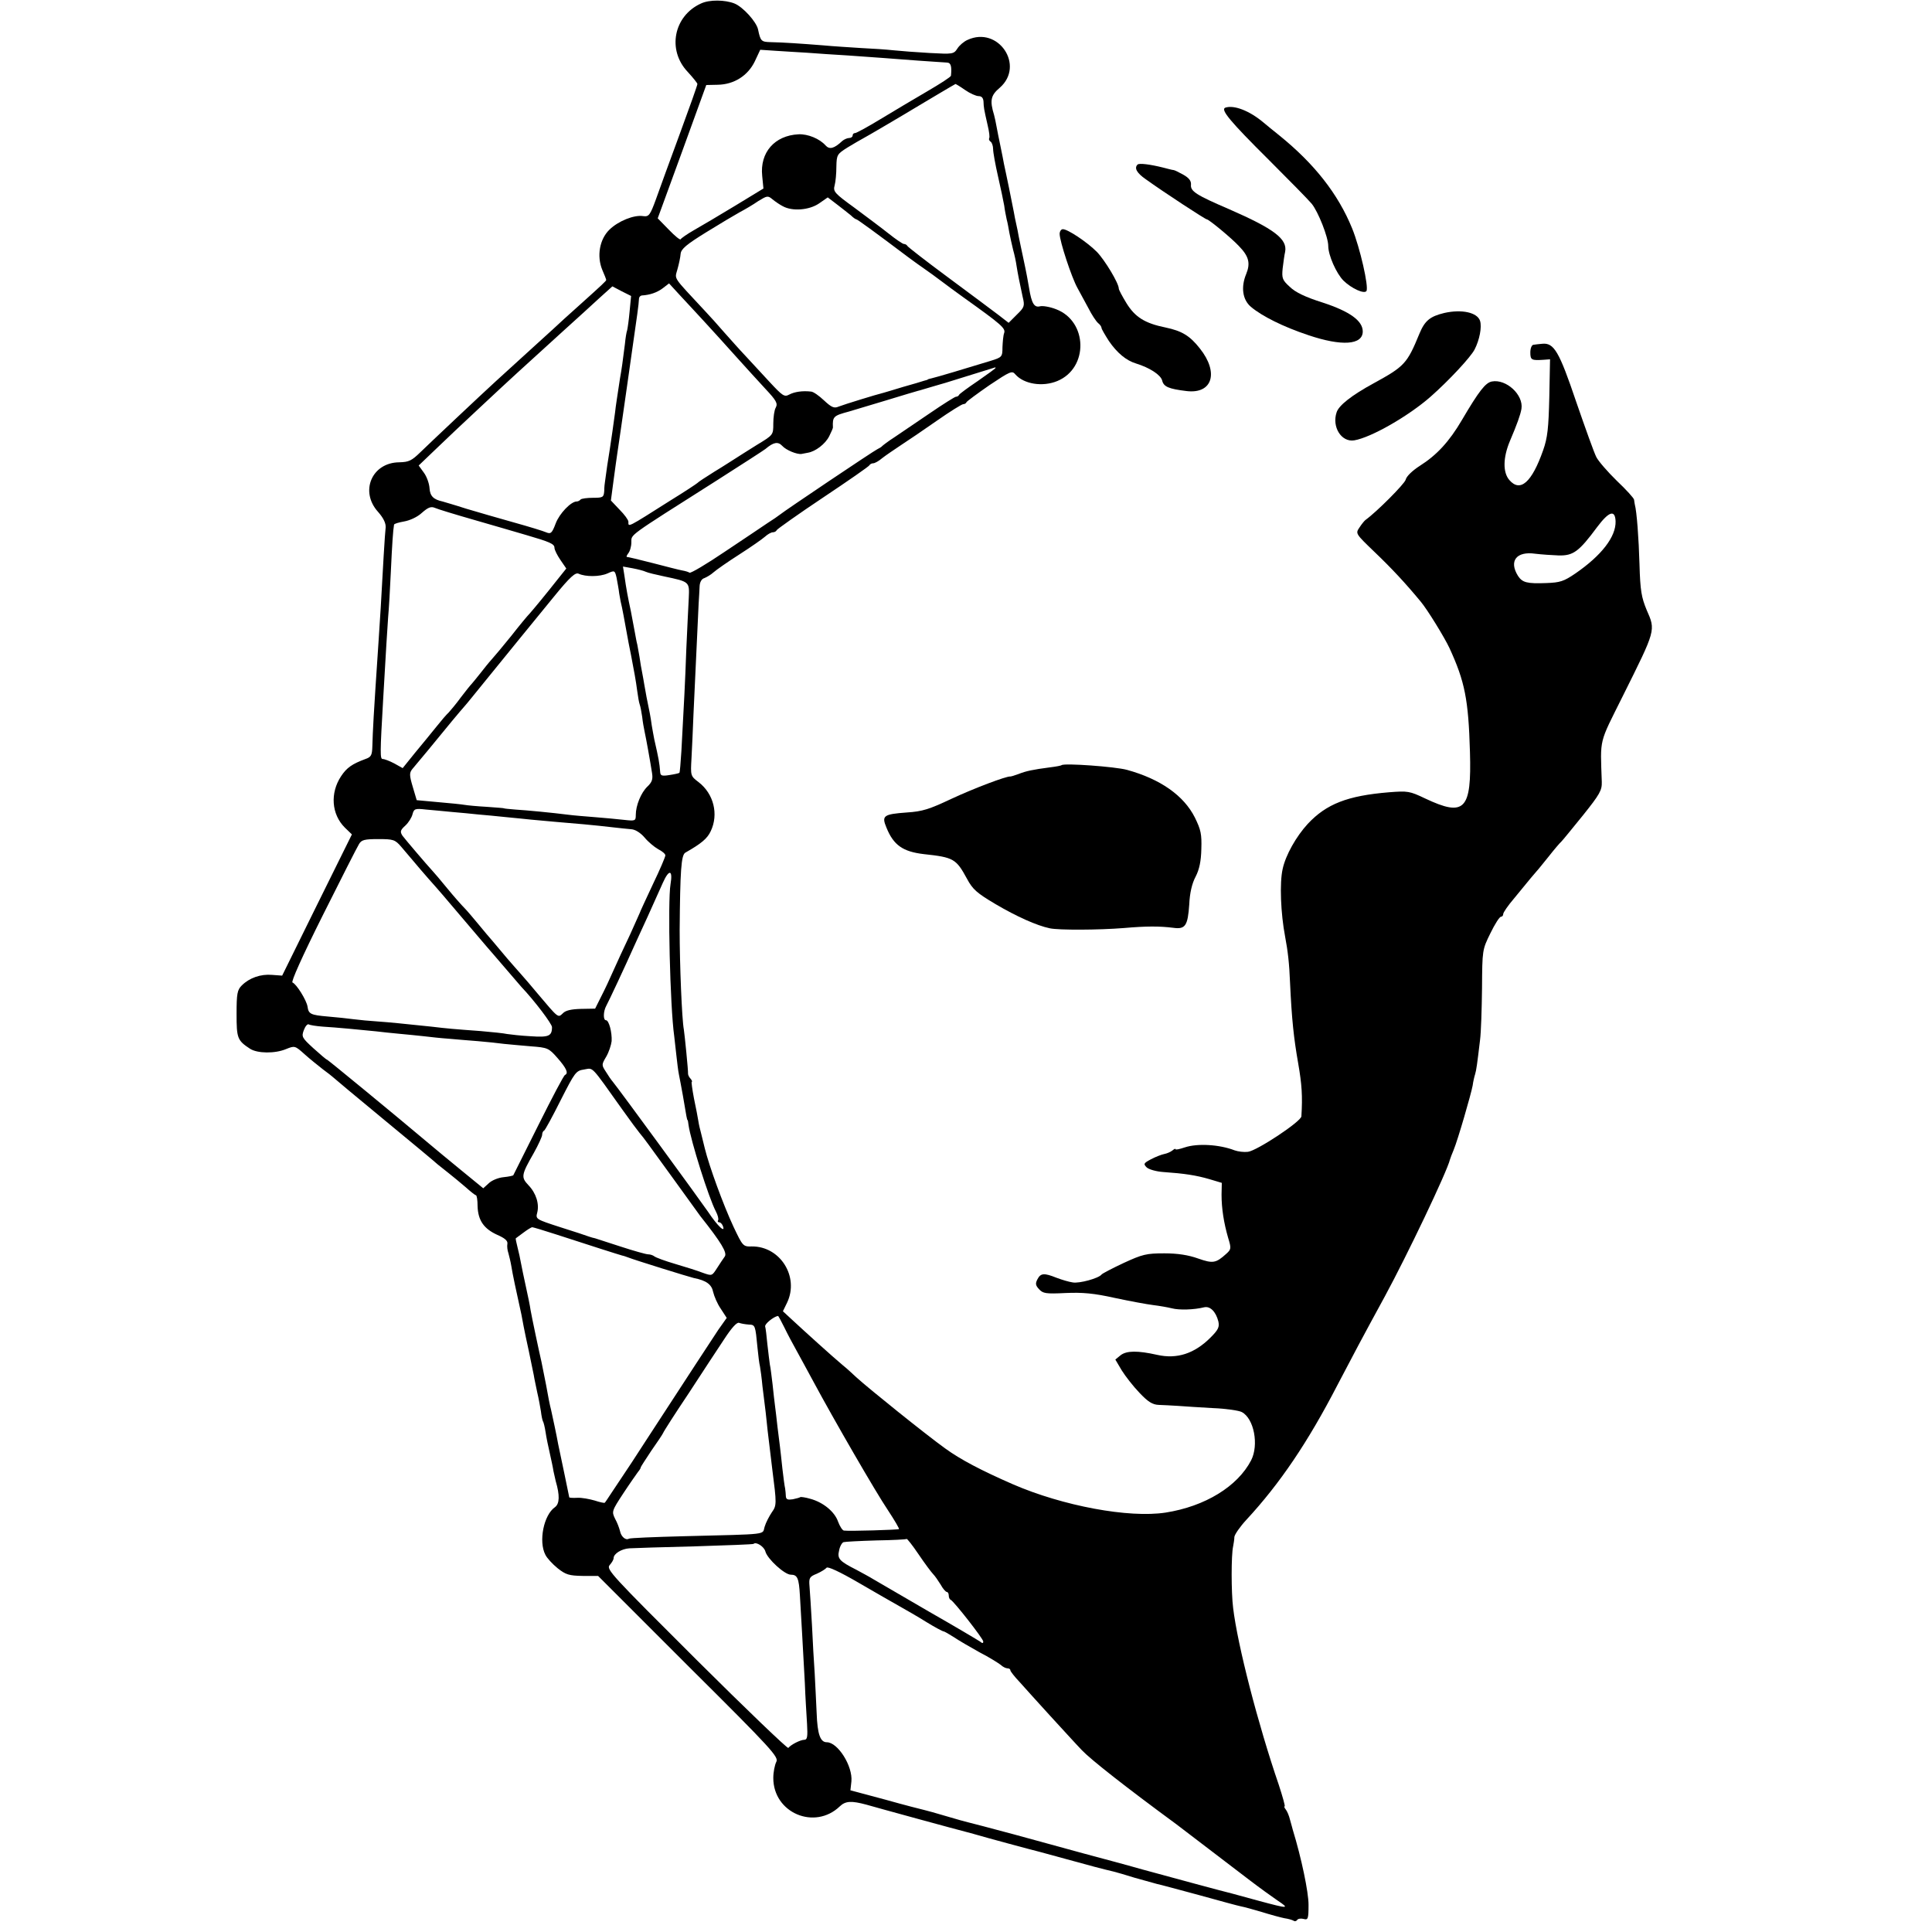 <?xml version="1.0" standalone="no"?>
<!DOCTYPE svg PUBLIC "-//W3C//DTD SVG 20010904//EN"
 "http://www.w3.org/TR/2001/REC-SVG-20010904/DTD/svg10.dtd">
<svg version="1.0" xmlns="http://www.w3.org/2000/svg"
 width="784pt" height="784pt" viewBox="0 0 784 784"
 preserveAspectRatio="xMidYMid meet">
<g transform="translate(0,784) scale(0.1,-0.1)"
fill="#000000" stroke="none">
<path d="M2845 7826 c-111 -50 -139 -189 -54 -278 21 -23 39 -45 39 -49 0 -5
-32 -95 -71 -201 -39 -106 -83 -226 -97 -266 -24 -66 -29 -72 -52 -69 -37 6
-101 -20 -137 -55 -40 -39 -52 -107 -29 -163 9 -20 16 -39 16 -41 0 -4 -16
-19 -105 -99 -43 -38 -92 -83 -110 -100 -28 -25 -81 -74 -234 -213 -57 -52
-267 -250 -305 -287 -36 -35 -47 -40 -86 -41 -111 -1 -161 -118 -86 -201 22
-25 32 -46 31 -63 -3 -22 -12 -178 -20 -325 -2 -27 -6 -90 -9 -140 -21 -311
-23 -356 -25 -423 -1 -37 -5 -44 -28 -52 -54 -20 -76 -35 -99 -70 -45 -68 -39
-154 15 -208 l29 -28 -142 -287 -141 -286 -41 3 c-46 4 -92 -12 -123 -43 -18
-18 -21 -33 -21 -115 0 -99 3 -108 55 -142 30 -19 101 -20 146 -1 35 14 36 14
75 -21 21 -19 55 -46 74 -61 19 -14 37 -28 40 -31 3 -3 97 -82 210 -175 113
-93 210 -174 216 -180 6 -5 26 -21 44 -35 18 -14 49 -40 69 -57 20 -18 39 -33
42 -33 4 0 7 -20 7 -45 2 -57 25 -91 80 -116 30 -13 43 -24 41 -36 -2 -10 0
-27 4 -38 3 -11 9 -35 12 -53 4 -27 20 -103 41 -197 2 -11 6 -32 9 -48 3 -15
12 -60 21 -100 8 -39 17 -83 20 -97 2 -14 9 -45 14 -70 6 -25 12 -59 15 -77 2
-18 6 -36 8 -40 3 -4 8 -25 11 -45 3 -21 11 -59 17 -85 6 -27 13 -59 15 -73 3
-14 7 -32 9 -40 17 -58 16 -92 -3 -106 -46 -32 -67 -139 -39 -193 6 -13 29
-38 50 -55 33 -26 46 -30 101 -31 l63 0 367 -367 c342 -340 367 -368 356 -388
-6 -12 -12 -41 -12 -65 0 -142 168 -213 270 -115 23 22 47 23 107 7 41 -12
381 -105 410 -112 17 -5 35 -9 40 -11 22 -7 241 -66 255 -69 8 -2 58 -16 110
-30 86 -24 147 -40 190 -50 8 -2 47 -13 85 -25 39 -11 79 -22 90 -25 11 -2 88
-23 170 -45 83 -23 160 -44 171 -46 12 -2 51 -13 85 -23 35 -11 76 -22 91 -25
15 -2 32 -7 37 -10 5 -4 12 -2 15 3 3 5 15 7 26 4 18 -5 20 0 20 58 0 51 -29
190 -64 304 -2 6 -6 24 -11 40 -4 17 -12 36 -18 43 -5 6 -7 12 -4 12 3 0 -8
39 -24 88 -84 245 -167 566 -185 717 -8 63 -8 216 0 250 2 11 5 28 5 38 1 10
23 42 49 70 136 147 249 314 369 546 66 126 97 185 193 361 90 166 252 505
264 555 2 6 8 23 15 39 17 41 70 224 77 261 2 16 7 37 10 46 5 17 8 38 20 139
4 30 7 125 8 210 1 155 1 156 34 223 18 37 37 67 43 67 5 0 9 5 9 11 0 6 19
34 43 62 69 84 81 99 92 111 6 6 28 34 50 61 22 28 45 55 51 60 6 6 45 54 88
107 68 85 77 101 76 135 -6 181 -13 151 85 348 135 271 134 266 97 350 -21 51
-26 78 -29 185 -3 106 -11 214 -19 243 -1 4 -2 12 -3 19 0 6 -32 41 -70 77
-37 36 -75 80 -83 96 -9 17 -45 118 -82 225 -69 204 -90 240 -138 235 -12 -1
-29 -3 -35 -4 -7 0 -13 -14 -13 -31 0 -31 5 -33 53 -30 l27 2 -3 -154 c-3
-125 -7 -164 -25 -215 -46 -131 -93 -172 -137 -121 -27 31 -26 91 2 158 29 68
43 107 47 131 9 57 -62 122 -120 111 -26 -5 -52 -38 -122 -157 -51 -87 -102
-142 -170 -185 -31 -20 -55 -43 -58 -57 -5 -17 -116 -129 -163 -163 -4 -3 -15
-16 -24 -30 -17 -25 -17 -25 61 -100 70 -67 125 -126 187 -201 27 -32 97 -146
117 -189 62 -135 77 -208 83 -421 7 -236 -21 -265 -182 -189 -63 30 -70 31
-147 25 -168 -14 -253 -47 -329 -128 -47 -51 -90 -127 -102 -183 -13 -57 -8
-180 10 -275 11 -58 17 -109 20 -188 7 -149 15 -223 33 -326 15 -86 18 -133
13 -215 -1 -21 -181 -140 -217 -144 -16 -2 -40 1 -54 6 -62 24 -151 29 -202
12 -21 -7 -38 -11 -38 -7 0 3 -6 0 -13 -6 -8 -6 -22 -12 -33 -14 -10 -2 -34
-11 -53 -21 -30 -16 -32 -19 -18 -33 8 -8 38 -17 68 -19 85 -6 132 -13 187
-29 l50 -15 -1 -48 c0 -55 9 -114 27 -176 13 -42 12 -46 -8 -64 -42 -38 -54
-40 -114 -19 -39 14 -83 21 -137 21 -73 0 -89 -4 -165 -39 -47 -22 -87 -43
-90 -47 -11 -15 -90 -37 -117 -32 -15 2 -45 11 -66 19 -50 20 -64 19 -77 -6
-9 -17 -8 -25 6 -40 16 -18 28 -20 108 -16 69 3 115 -1 200 -20 61 -13 131
-26 156 -29 25 -3 59 -9 75 -13 30 -8 91 -6 131 4 25 6 48 -18 58 -57 5 -23 0
-34 -32 -66 -65 -65 -136 -88 -216 -70 -80 18 -124 17 -148 -1 l-22 -18 26
-44 c15 -24 47 -65 72 -91 35 -37 53 -48 78 -49 18 -1 53 -2 78 -4 25 -2 89
-6 142 -9 53 -2 106 -10 117 -16 50 -26 70 -134 38 -196 -55 -106 -187 -187
-347 -212 -149 -23 -417 27 -620 115 -128 56 -212 100 -274 145 -78 56 -313
245 -361 289 -16 15 -41 38 -55 49 -42 35 -161 143 -203 182 l-40 37 17 35
c50 105 -28 229 -143 228 -36 -1 -37 1 -75 81 -41 88 -98 244 -116 317 -6 25
-13 54 -16 65 -3 11 -8 31 -10 45 -2 14 -10 55 -18 93 -7 37 -11 67 -9 67 3 0
1 6 -5 13 -6 6 -10 15 -10 20 1 12 -14 161 -17 179 -8 41 -17 266 -17 403 2
242 6 305 23 315 65 37 89 57 103 87 33 69 12 152 -49 199 -33 25 -33 26 -29
97 2 40 6 119 8 177 6 129 18 389 21 450 2 25 3 57 4 72 1 16 8 29 19 32 10 4
27 14 38 24 10 9 57 42 104 72 47 30 94 63 104 72 11 10 25 18 32 18 7 0 14 4
16 9 2 4 86 64 188 132 102 68 187 127 188 131 2 4 9 8 15 8 7 0 23 9 37 21
14 11 48 34 75 52 28 18 94 63 147 100 53 37 101 67 107 67 5 0 11 3 13 8 2 4
44 35 93 69 84 56 92 60 105 44 35 -40 111 -52 171 -27 127 53 123 242 -5 291
-25 10 -55 15 -66 12 -23 -6 -34 12 -44 74 -3 19 -12 68 -21 109 -9 41 -18 86
-21 100 -2 14 -7 36 -10 50 -3 14 -8 36 -10 50 -3 14 -12 59 -20 100 -9 41
-17 84 -20 95 -2 11 -8 43 -14 71 -6 28 -13 64 -16 80 -3 16 -7 37 -10 47 -18
59 -14 80 23 111 103 90 -6 252 -131 194 -14 -6 -33 -22 -41 -35 -15 -23 -19
-23 -113 -18 -53 3 -119 8 -147 11 -27 3 -86 7 -130 9 -44 3 -114 7 -155 11
-89 7 -161 12 -213 13 -38 1 -41 4 -51 52 -7 31 -61 91 -96 105 -38 15 -101
16 -135 0z m430 -200 c39 -3 113 -8 165 -11 52 -4 115 -8 140 -10 60 -5 241
-18 263 -19 15 0 20 -14 16 -53 0 -5 -44 -33 -97 -64 -53 -31 -139 -82 -190
-113 -51 -31 -97 -56 -102 -56 -6 0 -10 -4 -10 -10 0 -5 -6 -10 -14 -10 -8 0
-21 -6 -28 -12 -33 -31 -52 -36 -68 -18 -24 27 -72 47 -110 45 -97 -5 -157
-74 -147 -169 l5 -51 -115 -70 c-64 -39 -139 -83 -167 -99 -28 -16 -52 -33
-54 -37 -2 -4 -23 13 -48 39 l-45 46 99 271 98 270 46 1 c67 1 123 37 151 95
l22 47 60 -4 c33 -2 92 -6 130 -8z m641 -151 c20 -14 45 -25 55 -25 13 0 19
-8 20 -22 1 -24 1 -27 17 -97 6 -25 9 -48 6 -52 -2 -4 0 -10 6 -14 5 -3 10
-17 10 -30 0 -13 9 -63 20 -111 11 -48 22 -101 25 -118 2 -17 7 -42 10 -56 4
-14 8 -38 11 -55 3 -16 10 -47 15 -68 6 -21 12 -50 14 -65 5 -32 13 -72 25
-127 9 -37 7 -42 -24 -72 l-33 -33 -44 34 c-24 18 -116 87 -204 152 -88 65
-161 122 -163 126 -2 4 -8 8 -14 8 -5 0 -33 19 -63 43 -29 23 -92 70 -139 105
-80 58 -86 65 -79 90 4 15 7 49 7 76 1 48 3 51 46 78 25 15 52 31 60 35 14 7
167 97 228 134 30 18 146 87 149 88 1 1 19 -10 39 -24z m-739 -472 c38 -21
106 -16 146 11 l36 25 38 -29 c21 -16 46 -36 56 -44 9 -9 19 -16 22 -16 4 0
73 -50 211 -154 23 -17 52 -38 64 -46 19 -13 45 -32 85 -62 6 -5 39 -29 75
-55 154 -110 171 -125 165 -144 -4 -10 -6 -37 -7 -58 0 -39 -2 -41 -47 -55
-94 -29 -225 -68 -240 -71 -9 -2 -16 -4 -16 -5 0 -1 -7 -3 -15 -5 -8 -3 -46
-14 -85 -25 -38 -12 -74 -22 -80 -24 -26 -6 -162 -48 -182 -56 -18 -8 -29 -3
-59 25 -20 19 -44 36 -53 36 -35 4 -67 -1 -88 -12 -20 -11 -27 -6 -80 51 -32
35 -76 82 -98 106 -22 23 -60 66 -85 94 -25 29 -61 69 -80 89 -133 143 -122
126 -111 168 6 21 12 49 13 63 2 20 24 38 103 87 55 34 117 71 137 82 21 11
55 31 75 45 36 22 39 23 58 7 11 -9 30 -22 42 -28z m-318 -469 c31 -34 88 -96
126 -139 39 -43 93 -103 122 -134 43 -46 50 -58 41 -75 -6 -10 -10 -40 -10
-65 0 -46 0 -46 -66 -86 -35 -22 -75 -47 -87 -55 -13 -8 -51 -33 -86 -54 -35
-22 -66 -42 -69 -46 -3 -3 -51 -35 -108 -70 -180 -114 -172 -110 -172 -87 0 7
-16 29 -36 49 l-35 37 11 83 c6 46 13 94 15 108 5 30 71 493 81 565 4 28 7 56
7 63 0 6 5 12 11 13 34 2 62 12 85 29 l26 20 44 -48 c24 -26 69 -74 100 -108z
m-304 43 c-3 -34 -8 -69 -10 -77 -3 -8 -7 -33 -9 -55 -8 -65 -14 -108 -20
-140 -10 -67 -18 -116 -20 -138 -4 -31 -18 -129 -21 -147 -1 -8 -6 -40 -11
-70 -4 -30 -8 -59 -9 -65 -1 -5 -3 -22 -3 -37 -2 -26 -5 -28 -45 -28 -24 0
-47 -3 -51 -7 -4 -5 -11 -8 -16 -8 -23 0 -70 -49 -85 -89 -15 -40 -20 -44 -39
-36 -11 5 -70 23 -131 40 -60 17 -148 42 -194 56 -46 15 -89 27 -95 29 -37 8
-51 22 -53 54 -1 18 -11 47 -23 63 l-21 29 70 67 c38 37 118 112 177 167 138
129 155 144 343 315 52 47 117 106 145 132 l51 46 38 -20 38 -19 -6 -62z
m1485 -230 c0 -2 -33 -26 -72 -53 -40 -27 -74 -52 -76 -56 -2 -5 -8 -8 -13 -8
-4 0 -52 -30 -106 -67 -54 -37 -118 -80 -143 -97 -25 -16 -47 -33 -50 -36 -3
-4 -12 -9 -20 -13 -15 -7 -374 -248 -396 -266 -6 -5 -28 -20 -50 -34 -21 -14
-99 -67 -173 -116 -74 -50 -138 -88 -143 -85 -4 3 -17 7 -29 9 -12 2 -66 16
-120 30 -54 14 -101 25 -105 25 -3 0 -1 6 5 14 7 8 13 28 13 45 1 34 -21 18
343 249 105 67 195 125 201 130 33 28 51 31 68 13 16 -18 61 -36 79 -33 4 1
16 3 26 5 30 5 70 35 86 67 8 16 15 32 15 35 -2 45 2 48 65 65 17 5 84 25 150
45 66 20 125 38 130 39 6 1 30 9 55 16 25 7 50 15 55 16 12 4 199 62 203 63 1
1 2 0 2 -2z m-2115 -617 c77 -22 172 -50 210 -61 96 -28 115 -36 115 -52 0 -8
11 -30 24 -49 l24 -35 -32 -40 c-56 -71 -101 -125 -116 -142 -9 -9 -43 -50
-75 -91 -33 -41 -69 -84 -80 -96 -11 -12 -31 -37 -45 -55 -14 -18 -30 -37 -35
-43 -6 -6 -26 -31 -45 -56 -18 -25 -41 -52 -49 -61 -9 -8 -32 -35 -51 -59 -19
-24 -58 -71 -86 -105 l-50 -62 -34 19 c-19 10 -40 18 -47 18 -11 0 -11 21 2
245 12 208 16 274 20 330 3 33 8 116 11 185 5 109 9 169 13 191 1 4 19 9 41
13 23 4 54 18 72 35 25 22 37 27 53 20 11 -5 83 -27 160 -49z m4631 -5 c2 -63
-57 -139 -163 -212 -47 -32 -62 -37 -118 -39 -79 -3 -97 2 -115 29 -38 61 -6
101 70 90 25 -3 68 -6 96 -7 58 -1 81 15 155 115 48 64 73 72 75 24z m-3936
-205 c8 -4 42 -12 75 -19 104 -22 103 -21 100 -88 -2 -32 -6 -125 -10 -208 -5
-141 -9 -211 -20 -414 -3 -46 -6 -85 -8 -87 -2 -2 -20 -6 -40 -9 -31 -5 -37
-3 -38 12 -3 38 -6 54 -24 133 -3 14 -7 39 -10 55 -2 17 -6 39 -8 50 -8 37
-20 100 -23 120 -2 11 -5 31 -8 45 -3 14 -8 43 -11 65 -4 22 -8 45 -9 50 -2 6
-6 28 -10 50 -4 22 -11 60 -16 85 -12 55 -19 93 -26 143 l-6 38 39 -7 c21 -4
45 -10 53 -14z m-107 -90 c3 -19 8 -44 11 -55 2 -11 10 -49 16 -85 6 -36 16
-85 21 -110 12 -63 19 -99 25 -145 3 -22 7 -46 10 -54 3 -8 7 -30 10 -50 2
-20 7 -47 10 -61 6 -27 22 -116 30 -167 4 -25 0 -37 -19 -55 -26 -25 -47 -77
-47 -115 0 -24 -2 -25 -47 -20 -27 3 -79 8 -118 11 -38 3 -88 7 -110 10 -63 8
-166 18 -215 21 -25 2 -45 4 -45 5 0 1 -31 3 -70 6 -38 2 -79 6 -90 8 -11 2
-59 7 -107 11 l-87 8 -16 54 c-14 47 -14 57 -2 72 15 17 95 114 162 196 22 27
45 53 50 59 6 6 46 56 90 110 44 54 105 129 135 166 30 37 92 113 138 169 66
81 87 99 100 93 28 -13 85 -13 117 1 29 13 30 13 37 -17 3 -17 9 -47 11 -66z
m-678 -885 c33 -3 80 -7 105 -10 25 -2 77 -7 115 -11 39 -4 84 -8 100 -10 57
-5 150 -14 215 -19 36 -3 88 -9 115 -12 28 -3 62 -7 77 -8 16 -1 38 -15 54
-34 14 -17 39 -38 55 -47 16 -8 29 -19 29 -25 0 -6 -22 -58 -50 -116 -27 -58
-50 -107 -50 -108 0 -2 -20 -45 -43 -97 -24 -51 -55 -117 -68 -147 -13 -30
-35 -77 -49 -104 l-25 -50 -57 -1 c-39 -1 -63 -6 -74 -18 -20 -19 -17 -21
-104 82 -25 30 -54 64 -65 76 -11 12 -36 41 -57 65 -20 24 -46 55 -58 69 -12
14 -39 45 -59 70 -20 24 -45 54 -56 65 -11 11 -43 47 -70 80 -27 33 -54 65
-60 71 -24 26 -110 127 -122 143 -10 16 -9 22 12 41 13 12 26 33 29 46 6 22
10 24 54 19 26 -2 74 -7 107 -10z m-207 -141 c15 -18 38 -45 51 -60 13 -16 40
-47 60 -70 41 -46 55 -62 171 -199 47 -55 89 -105 95 -111 5 -6 30 -35 55 -64
25 -29 50 -58 55 -64 55 -58 125 -151 125 -164 0 -37 -14 -42 -87 -37 -39 2
-82 7 -95 9 -13 3 -61 8 -108 12 -109 8 -133 10 -200 18 -125 13 -163 17 -218
21 -31 2 -75 6 -97 9 -22 3 -69 8 -105 11 -69 6 -78 10 -82 40 -4 26 -45 92
-61 98 -7 2 38 103 123 273 74 148 140 278 147 289 10 17 23 20 78 20 61 0 68
-2 93 -31z m1093 -152 c-12 -70 -2 -496 15 -617 2 -16 6 -52 9 -80 3 -27 7
-61 10 -75 3 -14 10 -52 16 -85 15 -90 17 -100 19 -100 1 0 3 -9 4 -20 9 -64
82 -296 111 -351 8 -15 12 -31 9 -36 -3 -4 -1 -8 4 -8 6 0 12 -7 15 -14 13
-33 -21 -2 -60 57 -38 55 -356 490 -386 527 -7 8 -20 27 -29 42 -17 26 -17 28
2 60 11 19 20 47 22 63 2 36 -11 85 -23 85 -12 0 -11 36 1 58 9 16 77 161 113
242 9 19 33 73 55 120 21 47 49 109 62 138 25 56 41 53 31 -6z m-1412 -578
c53 -3 157 -13 216 -19 22 -3 65 -7 95 -10 30 -3 75 -7 100 -10 25 -3 70 -8
100 -10 30 -3 84 -7 120 -10 36 -3 83 -8 105 -11 22 -2 72 -7 110 -10 67 -5
72 -7 107 -47 36 -41 46 -62 31 -69 -5 -1 -53 -93 -108 -203 -55 -110 -101
-202 -102 -204 -1 -2 -19 -6 -40 -8 -21 -2 -48 -13 -60 -25 l-22 -20 -88 72
c-48 39 -108 89 -133 110 -134 113 -410 340 -413 340 -3 0 -27 21 -55 46 -47
43 -49 47 -39 74 6 16 15 26 20 23 5 -3 30 -7 56 -9z m1216 -336 c32 -45 64
-88 70 -95 21 -25 32 -41 135 -183 58 -80 108 -149 112 -155 85 -107 110 -149
99 -164 -6 -9 -21 -30 -32 -48 -20 -31 -20 -31 -57 -18 -20 8 -71 24 -112 36
-41 12 -79 26 -85 31 -5 4 -16 8 -25 8 -8 0 -58 14 -110 31 -52 17 -99 32
-105 34 -5 1 -17 4 -25 7 -8 3 -61 21 -116 38 -99 32 -101 33 -94 59 9 35 -4
79 -36 112 -30 32 -29 41 22 130 19 34 34 67 34 74 0 7 3 15 8 17 4 2 34 57
67 123 58 114 62 120 95 125 39 6 24 22 155 -162z m-269 -507 c123 -40 257
-83 269 -86 6 -1 17 -5 25 -8 25 -10 244 -78 265 -83 51 -10 73 -26 79 -57 4
-17 17 -48 31 -68 l24 -37 -34 -48 c-28 -42 -122 -186 -290 -444 -53 -82 -76
-117 -95 -145 -8 -12 -28 -42 -44 -66 -16 -24 -30 -46 -32 -47 -1 -2 -20 2
-41 9 -21 6 -52 12 -70 11 -18 -1 -33 0 -33 2 0 1 -9 45 -20 97 -11 52 -22
105 -25 119 -6 34 -22 109 -29 140 -4 14 -13 59 -20 100 -8 41 -17 84 -19 95
-9 38 -39 180 -44 209 -2 16 -11 59 -19 95 -8 36 -17 80 -20 96 -3 17 -9 45
-14 64 -5 19 -8 35 -7 36 1 1 15 11 31 23 16 12 32 22 36 22 3 0 47 -13 96
-29z m927 -378 c13 -27 35 -68 49 -93 14 -25 44 -81 68 -125 86 -160 255 -452
303 -523 27 -41 47 -75 45 -77 -3 -3 -202 -9 -223 -6 -6 0 -17 17 -24 36 -14
41 -61 79 -113 93 -20 6 -38 8 -40 7 -2 -2 -16 -6 -31 -9 -20 -3 -27 -1 -28
12 0 9 -2 24 -3 32 -2 8 -7 44 -11 80 -4 36 -8 76 -10 90 -2 14 -6 50 -10 80
-3 30 -8 69 -10 85 -2 17 -7 56 -10 88 -4 32 -8 68 -11 80 -2 12 -6 49 -10 82
-3 33 -7 66 -9 72 -3 10 34 40 52 43 2 0 13 -21 26 -47z m-145 12 c27 -1 27
-2 36 -95 3 -30 7 -64 10 -75 2 -11 7 -47 10 -80 4 -33 10 -80 13 -105 3 -25
6 -58 8 -75 4 -31 12 -102 19 -158 18 -140 18 -146 -2 -174 -10 -15 -24 -41
-29 -58 -11 -34 26 -30 -331 -39 -117 -3 -216 -7 -220 -10 -13 -8 -32 9 -36
31 -3 12 -11 34 -20 50 -14 29 -14 31 34 104 27 41 54 79 59 86 6 7 11 15 11
18 0 3 20 33 43 68 24 34 46 67 48 72 2 6 48 78 103 160 54 83 119 182 145
221 30 46 51 69 60 66 8 -3 25 -6 39 -7z m749 -1013 c7 -7 20 -26 30 -42 9
-17 21 -30 25 -30 4 0 8 -6 8 -14 0 -8 3 -16 8 -18 13 -6 132 -158 132 -169 0
-8 -4 -8 -12 -1 -7 5 -101 61 -208 122 -107 62 -208 121 -225 131 -16 10 -48
27 -70 39 -69 35 -78 45 -70 78 3 17 12 32 18 34 7 2 66 5 132 7 66 1 122 4
124 6 2 2 24 -26 49 -63 25 -37 52 -73 59 -80z m-681 92 c8 -30 78 -94 103
-94 27 0 33 -14 37 -84 2 -33 6 -104 9 -156 3 -52 8 -142 11 -199 2 -57 7
-132 9 -167 3 -51 1 -64 -11 -64 -16 0 -55 -20 -65 -33 -3 -4 -171 157 -373
358 -344 343 -367 367 -352 384 9 10 16 22 16 28 0 18 32 38 64 40 17 1 137 5
266 8 129 4 236 8 238 10 10 10 43 -11 48 -31z m544 -222 c25 -14 74 -42 109
-64 34 -21 66 -38 70 -38 3 0 22 -11 41 -23 19 -13 67 -41 105 -62 39 -20 77
-44 86 -51 8 -8 21 -14 27 -14 7 0 12 -3 12 -8 0 -4 17 -26 38 -48 20 -23 75
-83 122 -135 47 -51 105 -115 130 -141 36 -38 177 -149 384 -301 24 -18 160
-122 300 -229 38 -29 88 -65 110 -80 51 -34 45 -34 -74 -2 -52 14 -102 28
-110 30 -30 7 -248 66 -365 98 -66 19 -172 47 -235 64 -63 17 -191 52 -285 78
-93 25 -177 47 -186 49 -9 2 -49 13 -89 25 -40 12 -80 23 -89 25 -9 2 -80 20
-158 42 l-142 38 4 36 c6 62 -55 159 -100 159 -26 0 -38 32 -41 118 -2 48 -6
121 -8 162 -3 41 -8 129 -11 195 -4 66 -8 137 -10 158 -3 34 0 39 30 51 18 8
35 19 39 24 4 7 55 -17 129 -60 67 -39 142 -82 167 -96z"/>
<path d="M4972 7403 c-20 -8 20 -56 178 -213 80 -80 158 -159 173 -177 26 -32
67 -135 67 -171 0 -38 33 -112 62 -141 33 -32 84 -55 93 -42 10 17 -26 175
-58 254 -57 140 -153 262 -295 377 -24 19 -53 43 -65 53 -57 48 -120 72 -155
60z"/>
<path d="M4616 7172 c-14 -14 -3 -34 33 -59 75 -54 242 -163 248 -163 8 0 98
-74 130 -108 41 -42 48 -70 30 -114 -22 -53 -15 -104 19 -133 45 -38 131 -81
233 -115 136 -46 221 -40 221 15 0 43 -52 81 -162 117 -70 22 -112 42 -134 64
-30 27 -33 35 -29 75 3 24 7 55 10 67 10 52 -44 93 -227 173 -135 58 -158 73
-155 100 1 15 -8 27 -31 40 -18 10 -36 19 -40 19 -4 0 -23 5 -42 10 -52 13
-98 19 -104 12z"/>
<path d="M4300 6891 c0 -30 49 -178 72 -219 11 -20 31 -57 45 -83 13 -26 31
-53 39 -60 8 -6 14 -15 14 -20 0 -4 14 -28 30 -53 33 -48 70 -79 110 -91 55
-17 100 -46 106 -69 6 -25 25 -34 100 -43 104 -12 131 75 53 173 -41 52 -73
71 -139 85 -84 17 -124 42 -159 99 -17 28 -31 54 -31 59 0 22 -57 116 -89 149
-40 40 -118 92 -138 92 -7 0 -13 -9 -13 -19z"/>
<path d="M5861 6570 c-58 -14 -79 -31 -101 -84 -50 -122 -61 -133 -185 -201
-90 -49 -142 -90 -151 -118 -20 -59 19 -122 71 -114 68 11 220 98 310 177 76
67 164 162 179 192 20 39 30 91 22 116 -11 34 -74 48 -145 32z"/>
<path d="M4308 4735 c-2 -2 -23 -6 -48 -9 -69 -9 -97 -15 -127 -27 -16 -6 -30
-10 -33 -10 -16 2 -150 -49 -240 -91 -89 -42 -117 -51 -180 -55 -95 -7 -103
-13 -83 -61 29 -72 67 -98 152 -108 121 -13 131 -19 175 -100 23 -43 40 -58
116 -103 85 -50 167 -87 220 -98 36 -8 200 -7 300 1 92 8 145 8 201 1 49 -7
59 8 65 95 2 46 11 85 26 113 15 29 22 63 23 112 2 60 -2 78 -26 127 -45 90
-141 157 -276 194 -48 13 -255 28 -265 19z"/>
</g>
</svg>
